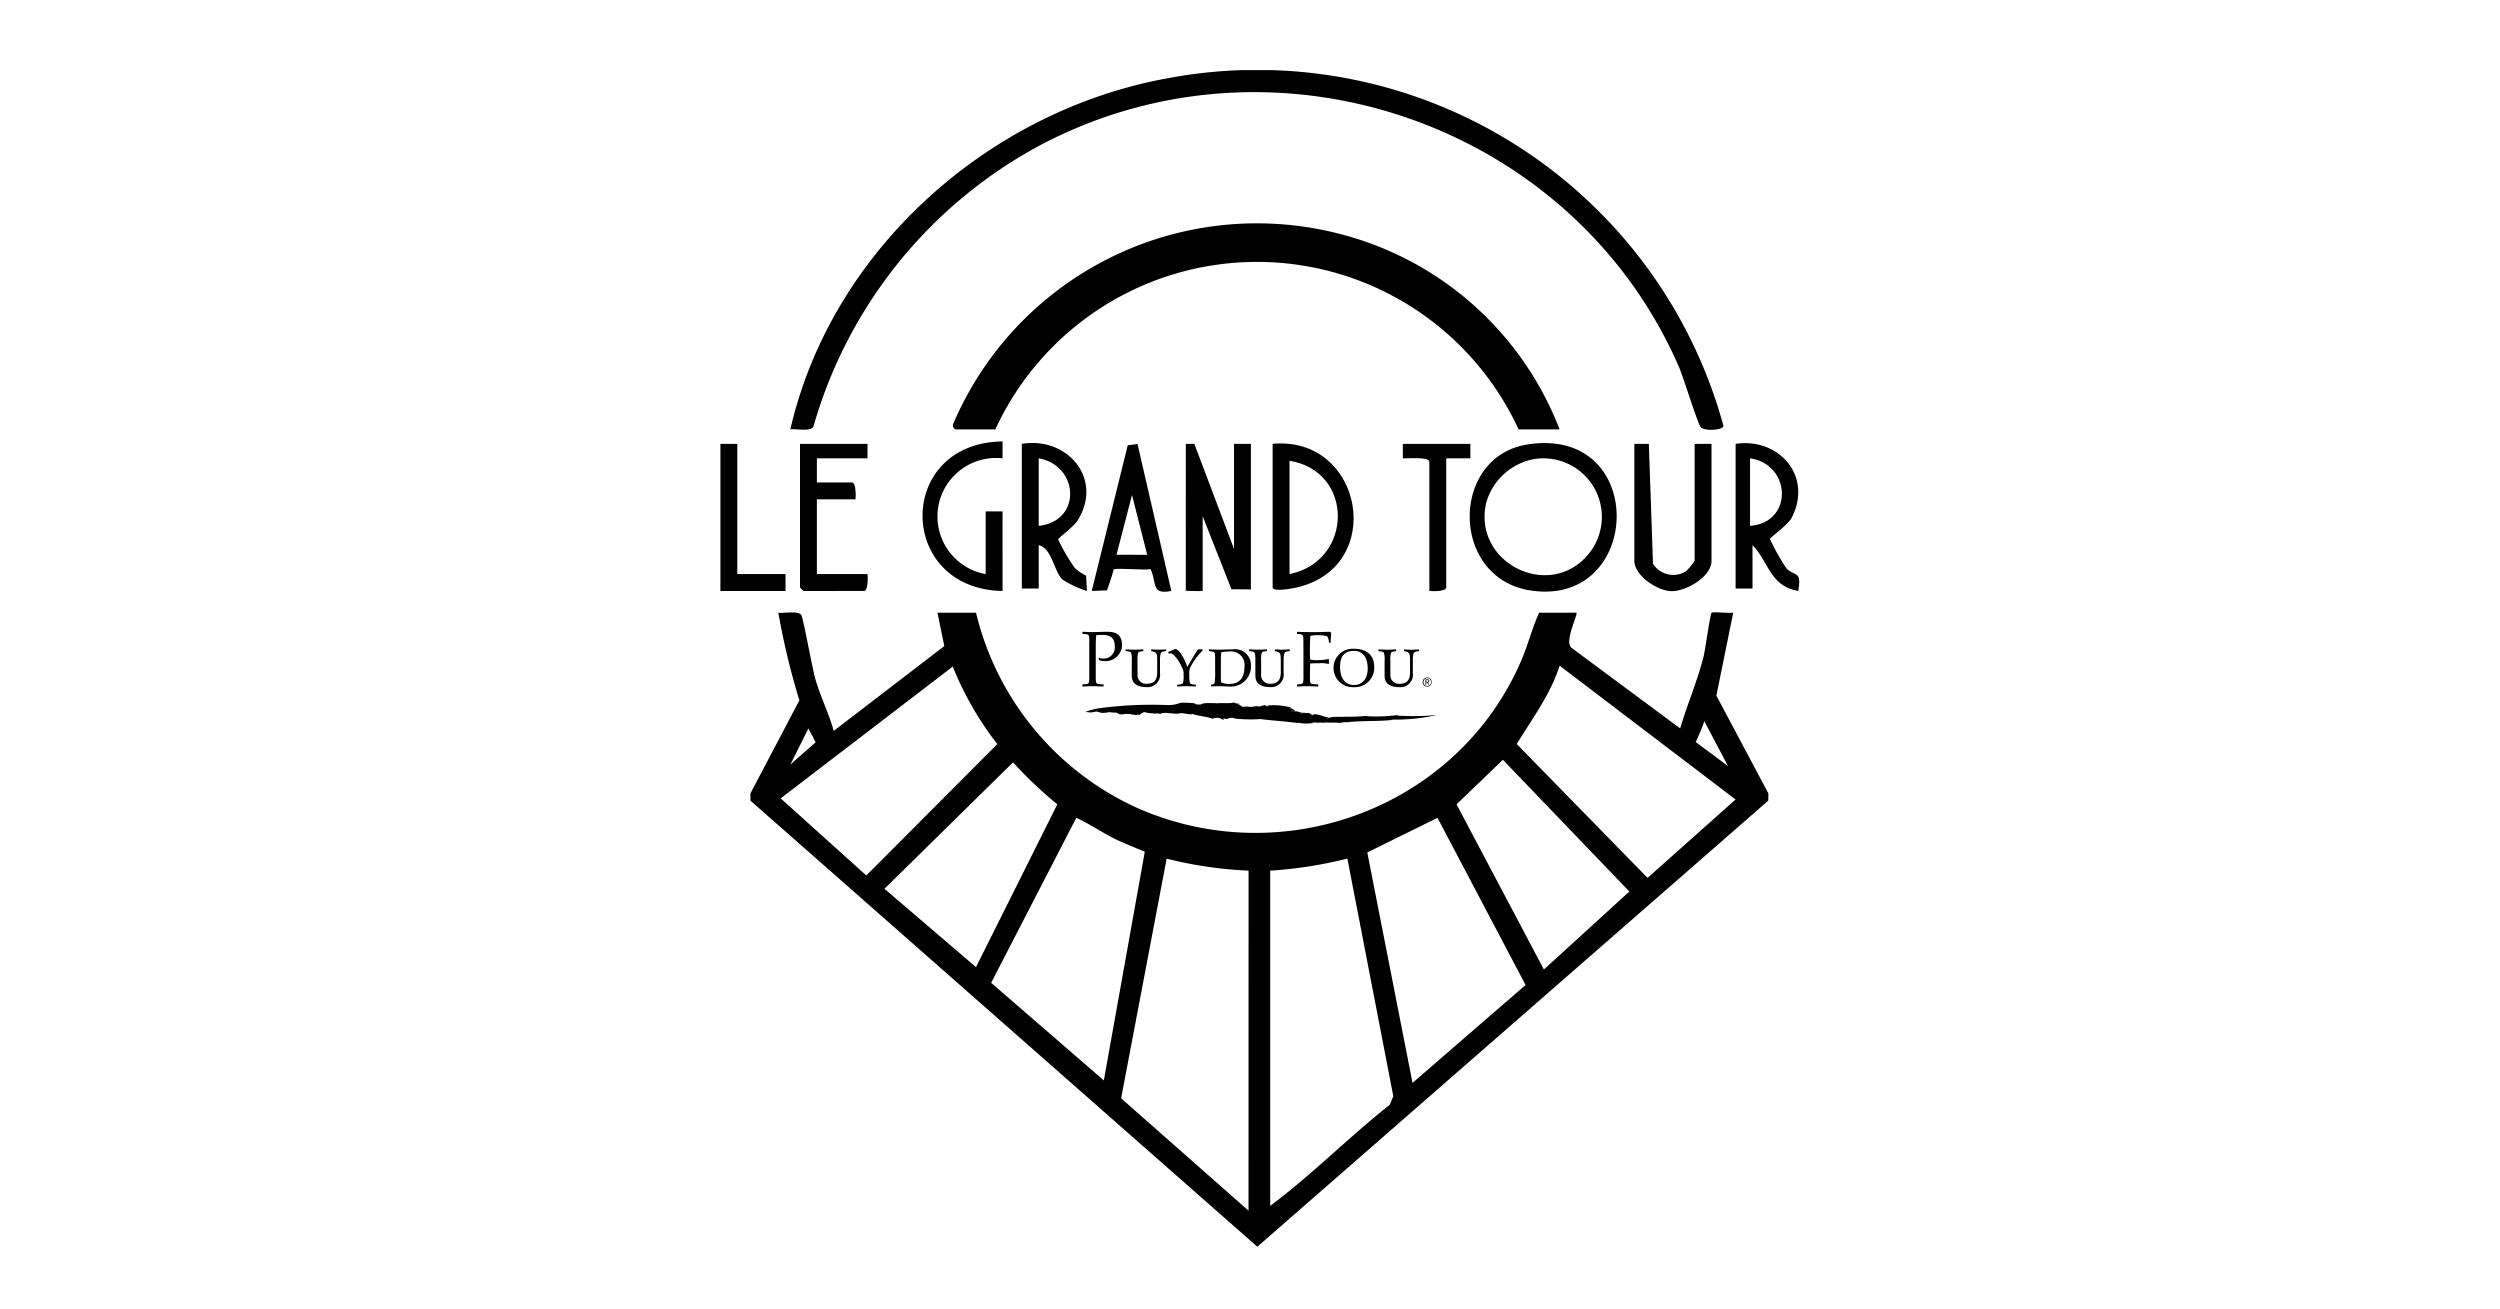 <svg xmlns="http://www.w3.org/2000/svg" xmlns:xlink="http://www.w3.org/1999/xlink" width="235" height="123" viewBox="0 0 235 123"><defs><clipPath id="clip-path"><rect id="Rectangle_7423" data-name="Rectangle 7423" width="101.414" height="110.595" fill="none"></rect></clipPath><clipPath id="clip-path-3"><rect id="Rectangle_7421" data-name="Rectangle 7421" width="33.387" height="8.61" fill="none"></rect></clipPath><clipPath id="clip-stockmeier-logo_1"><rect width="235" height="123"></rect></clipPath></defs><g id="stockmeier-logo_1" data-name="stockmeier-logo &#x2013; 1" clip-path="url(#clip-stockmeier-logo_1)"><g id="Groupe_4718" data-name="Groupe 4718" transform="translate(67.719 6.595)"><g id="Groupe_4717" data-name="Groupe 4717" clip-path="url(#clip-path)"><g id="Groupe_4716" data-name="Groupe 4716"><g id="Groupe_4715" data-name="Groupe 4715" clip-path="url(#clip-path)"><path id="Trac&#xE9;_183807" data-name="Trac&#xE9; 183807" d="M105.227,51.18h-3.853a27.082,27.082,0,0,0-49.188,0h-3.74a.41.41,0,0,1-.243-.462A31.035,31.035,0,0,1,84.333,32.746,30.157,30.157,0,0,1,105.227,51.18" transform="translate(-26.344 -17.412)"></path><path id="Trac&#xE9;_183808" data-name="Trac&#xE9; 183808" d="M14.5,33.767C18.357,16.973,33.04,3.868,49.856.782a45.443,45.443,0,0,1,52.356,32.649c-.032.422-1.8.535-2.147.114-.279-.334-1.621-4.69-2.044-5.663C88.028,4.918,59.846-4.727,37.7,7.208A43.587,43.587,0,0,0,16.656,33.545c-.374.448-1.574.145-2.157.222" transform="translate(-7.926 0)"></path><path id="Trac&#xE9;_183809" data-name="Trac&#xE9; 183809" d="M96.5,77.486l.8,0,3.73,9.871V77.486h1.587V91.167l-1.827-.016-2.706-6.865v7.027c-.321.039-1.587-.019-1.587-.019Z" transform="translate(-52.752 -42.358)"></path><path id="Trac&#xE9;_183810" data-name="Trac&#xE9; 183810" d="M189.5,77.484l1.361,0,.392,11.282a2.275,2.275,0,0,0,3.093.705,6.309,6.309,0,0,0,.82-.992V77.484h1.587V88.478c0,1.475-2.344,2.859-3.741,2.852-1.355-.007-3.513-1.477-3.513-2.852Z" transform="translate(-103.59 -42.356)"></path><path id="Trac&#xE9;_183811" data-name="Trac&#xE9; 183811" d="M22.847,77.486v1.36h-4.76v2.267h3.287c.4,0,.379,1.266.34,1.587H18.087v7.027h4.76c.039.321.06,1.587-.34,1.587H16.84a2.3,2.3,0,0,1-.34-.34V77.486Z" transform="translate(-9.02 -42.358)"></path><path id="Trac&#xE9;_183812" data-name="Trac&#xE9; 183812" d="M49.431,91.039c-9.976-.174-10.081-13.928,0-14.055v1.589a5.5,5.5,0,0,0-1.588,10.879V83.558h1.587Z" transform="translate(-22.91 -42.083)"></path><path id="Trac&#xE9;_183813" data-name="Trac&#xE9; 183813" d="M1.587,77.486v12.24H6.12v1.587H0V77.486Z" transform="translate(0 -42.357)"></path><path id="Trac&#xE9;_183814" data-name="Trac&#xE9; 183814" d="M147.846,77.486v1.361h-2.268V90.973c0,.4-1.266.379-1.587.34V79.186c0-.521-2.041-.307-2.494-.339V77.486Z" transform="translate(-77.35 -42.358)"></path><path id="Trac&#xE9;_183815" data-name="Trac&#xE9; 183815" d="M97.012,120.249l1.584-7.8c-.38.069-1.909-.107-2.031.011-.151.146-.585,3.445-.756,4.117-.584,2.3-1.528,4.488-2.2,6.752l-10.214-7.577c-.712-.552.628-3.161.469-3.3H80.349c-.656,1.449-1.034,3-1.661,4.46-5.9,13.79-22.256,19.947-36.007,13.941a27.094,27.094,0,0,1-15.261-18.4H23.793l.647,3.135-10.392,7.971c-.457-1.628-1.213-3.136-1.7-4.76-.3-.991-1.171-5.872-1.351-6.129-.3-.431-1.624-.141-2.162-.216a69.211,69.211,0,0,0,1.981,8.237l-4.608,8.761.012.672,47.641,41.927L101.89,130.12l.016-.676Zm-85.347,3.081.679,1.3-2.376,2.095ZM9.06,129.905l16.174-12.389a30.168,30.168,0,0,0,4.188,7.288L17.106,137.152Zm9.751,8.5L30.9,126.519a39.17,39.17,0,0,0,4.162,3.947l-7.647,15.3Zm10.031,8.837,8.007-15.516c1.256.592,2.394,1.37,3.637,1.993.69.346,2.8,1.2,2.8,1.2l-3.852,21.5Zm24.192,21.418L41.06,158.1l4.279-22.529a38.251,38.251,0,0,0,7.7,1.127ZM95.879,122.65l2.227,4.214-3.039-2.256a16.975,16.975,0,0,0,.812-1.958M66.312,158.708c-3.851,3.037-7.325,6.582-11.237,9.5V136.7a40.207,40.207,0,0,0,7.252-1.135l4.319,22.342Zm2.139-2.059L64.2,134.989l6.6-3.256,8.278,15.714ZM80.8,145.991l-8.211-15.526,4.357-4.186L88.833,138.66Zm9.747-8.613L78.249,124.8c1.45-2.4,3.175-4.666,4.029-7.369l16.54,12.58Z" transform="translate(-3.393 -61.453)"></path><path id="Trac&#xE9;_183816" data-name="Trac&#xE9; 183816" d="M160.806,77.451c-7.283,1.133-7.308,12.528.227,13.718,10.624,1.679,11.169-15.492-.227-13.718M166.65,87.6c-3.512,4.609-10.946,1.166-9.765-4.552a5.753,5.753,0,0,1,4.606-4.234,5.5,5.5,0,0,1,5.16,8.786" transform="translate(-84.929 -42.268)"></path><path id="Trac&#xE9;_183817" data-name="Trac&#xE9; 183817" d="M114.5,77.442V90.929c0,.472,1.886.1,2.278.011,8.482-1.977,6.2-14.287-2.278-13.5m1.587,12.24V79.029c6.116,1,5.993,9.437,0,10.654" transform="translate(-62.591 -42.314)"></path><path id="Trac&#xE9;_183818" data-name="Trac&#xE9; 183818" d="M67.485,89.062a17.167,17.167,0,0,1-1.569-2.693c.029-.166,1.455-1.176,1.84-1.8,2.43-3.927-.994-7.887-5.257-7.183v13.6h1.587v-4.08c1.332.37,1.37,2.463,2.284,3.27a9.372,9.372,0,0,0,2.248,1.037l-.078-1.443a3.978,3.978,0,0,1-1.054-.71m-3.4-3.968V78.747c3.809.683,4.071,5.912,0,6.347" transform="translate(-34.166 -42.259)"></path><path id="Trac&#xE9;_183819" data-name="Trac&#xE9; 183819" d="M215.253,89.083a22.058,22.058,0,0,1-1.526-2.729c.015-.171,1.672-1.3,2.032-1.989,2.032-3.885-1.166-7.577-5.26-6.96V91h1.587v-4.08c1.546,1.589,1.625,3.843,4.3,4.307.355-1.982-.369-1.327-1.138-2.148m-3.393-3.972V78.764c3.881.554,4.1,6.041,0,6.347" transform="translate(-115.07 -42.276)"></path><path id="Trac&#xE9;_183820" data-name="Trac&#xE9; 183820" d="M81.3,77.506l-.919.124L77,91.322l1.434-.053s.481-1.356.627-1.963c.209-.18,2.9.093,3.466-.036.618,1.3.023,2.436,1.953,2.054ZM79.327,87.917,80.782,82.3l1.431,5.627Z" transform="translate(-42.093 -42.369)"></path><g id="Groupe_4714" data-name="Groupe 4714" transform="translate(34.021 52.793)" style="mix-blend-mode: luminosity;isolation: isolate"><g id="Groupe_4713" data-name="Groupe 4713"><g id="Groupe_4712" data-name="Groupe 4712" clip-path="url(#clip-path-3)"><path id="Trac&#xE9;_183821" data-name="Trac&#xE9; 183821" d="M76.567,118.931l.052-.029a1,1,0,0,0,.408.067,1.046,1.046,0,0,0,1.063-1.176c0-.739-.392-1.049-1.191-1.049-.226,0-.369.007-.55.023a10.191,10.191,0,0,0-.045,1.026v2.82a4.457,4.457,0,0,0,.023.567.3.3,0,0,0,.151.165,2.619,2.619,0,0,0,.535.046l.03.029v.144l-.03.03c-.309-.007-.7-.03-1.01-.03s-.617.023-.926.03l-.031-.031v-.143l.03-.029a2.328,2.328,0,0,0,.445-.046.3.3,0,0,0,.151-.165,4.447,4.447,0,0,0,.023-.566v-3.182a4.447,4.447,0,0,0-.023-.566.3.3,0,0,0-.151-.166,2.292,2.292,0,0,0-.445-.045l-.03-.03v-.144l.03-.03c.309.007.618.03.927.03.476,0,.839-.03,1.358-.03.468,0,1.411.023,1.411,1.229a1.539,1.539,0,0,1-1.674,1.523.9.9,0,0,1-.475-.1l-.053-.174Zm3.121.272a2.359,2.359,0,0,0-.06-.777.42.42,0,0,0-.106-.09,1.366,1.366,0,0,0-.385-.06l-.03-.03v-.114l.03-.029c.233.007.528.029.822.029s.588-.022.791-.029l.03.029v.114l-.03.03a1.34,1.34,0,0,0-.354.06.414.414,0,0,0-.106.09,2.354,2.354,0,0,0-.06.777v1.289a.809.809,0,0,0,.769.846.873.873,0,0,0,.091,0c.513,0,.988-.19.988-1.048v-1.139c0-.739-.083-.792-.535-.874l-.03-.031v-.114l.03-.029c.227.014.445.029.671.029s.445-.015.679-.029l.03.029v.114l-.03.03a.844.844,0,0,0-.415.1c-.091.1-.135.31-.135.769V120.3a1.18,1.18,0,0,1-1.274,1.351c-.95,0-1.38-.408-1.38-1.071V119.2Zm4.879,1.108c0-.459-.845-1.832-1.207-1.832a1.016,1.016,0,0,0-.2.023l-.053-.151.663-.279c.4,0,.913,1,1.139,1.688.46-.792.686-1.176,1-1.658h.437v.113a6.374,6.374,0,0,0-1.116,1.508,1.313,1.313,0,0,0-.128.777v-.008a2.359,2.359,0,0,0,.06.778.379.379,0,0,0,.106.09,1.461,1.461,0,0,0,.415.06l.03.03v.113l-.03.03c-.264-.007-.558-.03-.852-.03s-.588.023-.852.03l-.03-.03v-.113l.03-.03a1.461,1.461,0,0,0,.415-.06.387.387,0,0,0,.106-.09,2.345,2.345,0,0,0,.06-.778Zm3.5.234a3.094,3.094,0,0,0,.039.679,2.166,2.166,0,0,0,.7.135c.927,0,1.477-.476,1.477-1.628a1.264,1.264,0,0,0-1.433-1.426,3.643,3.643,0,0,0-.746.068,5.883,5.883,0,0,0-.039.709Zm-.543-1.411a5.117,5.117,0,0,0-.023-.656.337.337,0,0,0-.113-.135,1.6,1.6,0,0,0-.415-.067l-.03-.031v-.114l.03-.029c.234.007.528.029.823.029.5,0,1.011-.029,1.388-.029a1.5,1.5,0,0,1,1.711,1.552,1.894,1.894,0,0,1-2.111,1.939c-.272,0-.619-.03-.936-.03-.233,0-.573.023-.67.03l-.03-.03v-.113l.03-.03a.634.634,0,0,0,.286-.113,6.112,6.112,0,0,0,.061-1.206v-.965Zm3.777.068a2.335,2.335,0,0,0-.06-.777.4.4,0,0,0-.106-.09,1.366,1.366,0,0,0-.385-.06l-.029-.03v-.114l.03-.029c.234.007.528.029.822.029s.589-.022.792-.029l.031.029v.114l-.031.03a1.366,1.366,0,0,0-.355.06.392.392,0,0,0-.1.09,2.306,2.306,0,0,0-.061.777v1.289a.809.809,0,0,0,.768.846.873.873,0,0,0,.091,0c.514,0,.989-.19.989-1.048v-1.139c0-.739-.083-.792-.536-.874l-.03-.031v-.114l.03-.029c.227.014.445.029.67.029s.446-.015.68-.029l.03.029v.114l-.03.03a.844.844,0,0,0-.414.1c-.091.1-.136.31-.136.769V120.3a1.18,1.18,0,0,1-1.274,1.351c-.951,0-1.38-.408-1.38-1.071V119.2Z" transform="translate(-75.043 -116.451)" fill-rule="evenodd"></path><path id="Trac&#xE9;_183822" data-name="Trac&#xE9; 183822" d="M120.151,117.431a4.524,4.524,0,0,0-.023-.565.3.3,0,0,0-.151-.166,1.845,1.845,0,0,0-.4-.045l-.031-.03v-.143l.031-.031c.189.007.6.031,1.477.031.588,0,1.178-.024,1.584-.031l.127.091-.059.943h-.121l-.03-.029a1.273,1.273,0,0,0-.174-.588,3.172,3.172,0,0,0-.852-.1,2.944,2.944,0,0,0-.724.068c-.023.294-.045.9-.045,1.259,0,.325.007.822.023.951a1.833,1.833,0,0,0,.663.068,5.189,5.189,0,0,0,1.072-.106l.03.03v.408l-.03.03a2.811,2.811,0,0,0-.9-.067c-.439,0-.68.007-.83.022-.015.4-.022.8-.022,1.185a4.374,4.374,0,0,0,.022.566.3.3,0,0,0,.15.165,4.085,4.085,0,0,0,.581.046l.031.029v.143l-.031.03c-.1,0-.6-.03-1.055-.03s-.785.03-.882.03l-.031-.03v-.143l.031-.029a1.994,1.994,0,0,0,.4-.046.3.3,0,0,0,.152-.166,4.618,4.618,0,0,0,.023-.566Z" transform="translate(-99.371 -116.45)" fill-rule="evenodd"></path><path id="Trac&#xE9;_183823" data-name="Trac&#xE9; 183823" d="M129.042,120.165c-.92,0-1.3.55-1.3,1.493,0,1.123.512,1.712,1.3,1.712.928,0,1.3-.739,1.3-1.546,0-.905-.354-1.659-1.3-1.659m0-.2c1.267,0,1.915.649,1.915,1.727a1.826,1.826,0,0,1-1.915,1.885,1.809,1.809,0,1,1,0-3.612m2.888,1.161a2.311,2.311,0,0,0-.061-.777.418.418,0,0,0-.105-.09,1.38,1.38,0,0,0-.384-.06l-.029-.03v-.114l.029-.029c.233.007.528.029.822.029s.588-.022.791-.029l.03.029v.114l-.03.03a1.376,1.376,0,0,0-.353.06.406.406,0,0,0-.106.091,2.344,2.344,0,0,0-.061.777v1.289a.808.808,0,0,0,.768.846.773.773,0,0,0,.092,0c.513,0,.988-.189.988-1.048v-1.139c0-.739-.083-.792-.536-.874l-.029-.03v-.114l.029-.029c.226.014.445.029.671.029s.446-.015.679-.029l.03.029v.114l-.03.03a.844.844,0,0,0-.415.1c-.09.1-.136.31-.136.769v1.154a1.18,1.18,0,0,1-1.274,1.351c-.951,0-1.38-.408-1.38-1.071v-1.38Zm3.917,1.943h.079c.067,0,.132,0,.132-.083s-.06-.078-.112-.078h-.1v.161Zm-.075-.222h.187c.119,0,.174.047.174.141a.13.13,0,0,1-.121.137H136l.143.22h-.082l-.135-.214h-.082v.214h-.075Zm.162.613a.364.364,0,1,0-.351-.378v.014a.353.353,0,0,0,.341.364h.01Zm0-.79a.426.426,0,1,1-.426.427h0a.425.425,0,0,1,.422-.427h0Z" transform="translate(-103.518 -118.37)" fill-rule="evenodd"></path><path id="Trac&#xE9;_183824" data-name="Trac&#xE9; 183824" d="M102.1,132.347c-1.053.113-1.965.065-3.068.1-.262.009-.491.133-.593.105-.055-.03.046.112.151-.02-.024,0-.033-.08-.511-.11l.139-.035c-.331,0-.508-.233-.915-.1a.8.8,0,0,1,.413-.076c-.709-.077-.494.061-.774.049l.2.056c-.2-.056-.17-.2-.569-.257-.022.049.206.044-.167.019-.16-.031-.118-.029-.155-.058-.022.049-.117.085-.364.082.092-.042.218.011.236-.059a1.4,1.4,0,0,1-.528-.129c-.2.031-.382-.063-.585.005-.037-.12.878.046.136-.195.065,0-.07,0,.172,0l-.254-.081c-.16-.005-.27-.008.036-.059a5.984,5.984,0,0,0-2.377-.2c.1.031.159-.006.217.043-.362.035-.238-.039-.309-.1-.435.091-.328.047-.5.145-.658-.116-.747.148-1.211-.035l.139.08c-.329-.123-.374.043-.731-.049-.019-.031.146-.015.257-.044-.319.035-.315-.174-.627-.13l.27-.058c-.2-.069-.549-.057-.491-.161-.436.144-1.346.015-1.857.121l.2-.065c-.362.056-.956-.038-1.313.055l-.26.1-.344-.015a.411.411,0,0,1-.2-.107,8.287,8.287,0,0,0-1.323-.046,3.052,3.052,0,0,1-1.134.215,37.187,37.187,0,0,0-6.672.321,8.433,8.433,0,0,0-1.108.306,1.766,1.766,0,0,0,.985-.024c.33.027.386.159.784.134l-.16-.036a1.152,1.152,0,0,0,.694-.09l-.1.075c.158-.039.3.044.621.015l.214.052c.01.159.47.1.625.121l-.1-.065c.229.054.917-.013.756.1a1.043,1.043,0,0,1,.386.02l-.076.024c.26,0,.224-.119.3-.041-.133-.015.419.03.182-.044.626-.4.269-.086,1.285-.1l-.107.034.461-.023.3.045c.39-.239,1.285.094,1.9-.064.242-.021.634.118,1.093.107l-.1-.09c.339.227,1.566.3,2.015.518.112-.031.13.031.041-.058.683-.127.665.078,1.018.167-.03-.142-.258-.044-.03-.142.637.123.257-.155,1.045-.037-.324.07.255.014.172.063a14.736,14.736,0,0,0,2.235.026c.945.131,2.4.21,3.5.374l-.033-.043a4.039,4.039,0,0,0,1.628.01l-.284,0c.356-.077.537.053.781-.022l.23.025a3.669,3.669,0,0,0,.384-.029c.346.045,1.022,0,1.178.015-.072.027-.152,0-.21.03.6.017.418-.079.944-.067l-.011.016c1.263-.18,2.947-.068,4.348-.235-.1-.01-.136,0-.174-.028a17.6,17.6,0,0,0,4.348-.438,21.693,21.693,0,0,1-2.962.1c-.389-.036-.6.037-.824-.075a15.532,15.532,0,0,1-2.777.1" transform="translate(-75.423 -124.442)" fill-rule="evenodd"></path></g></g></g></g></g></g></g></g></svg>